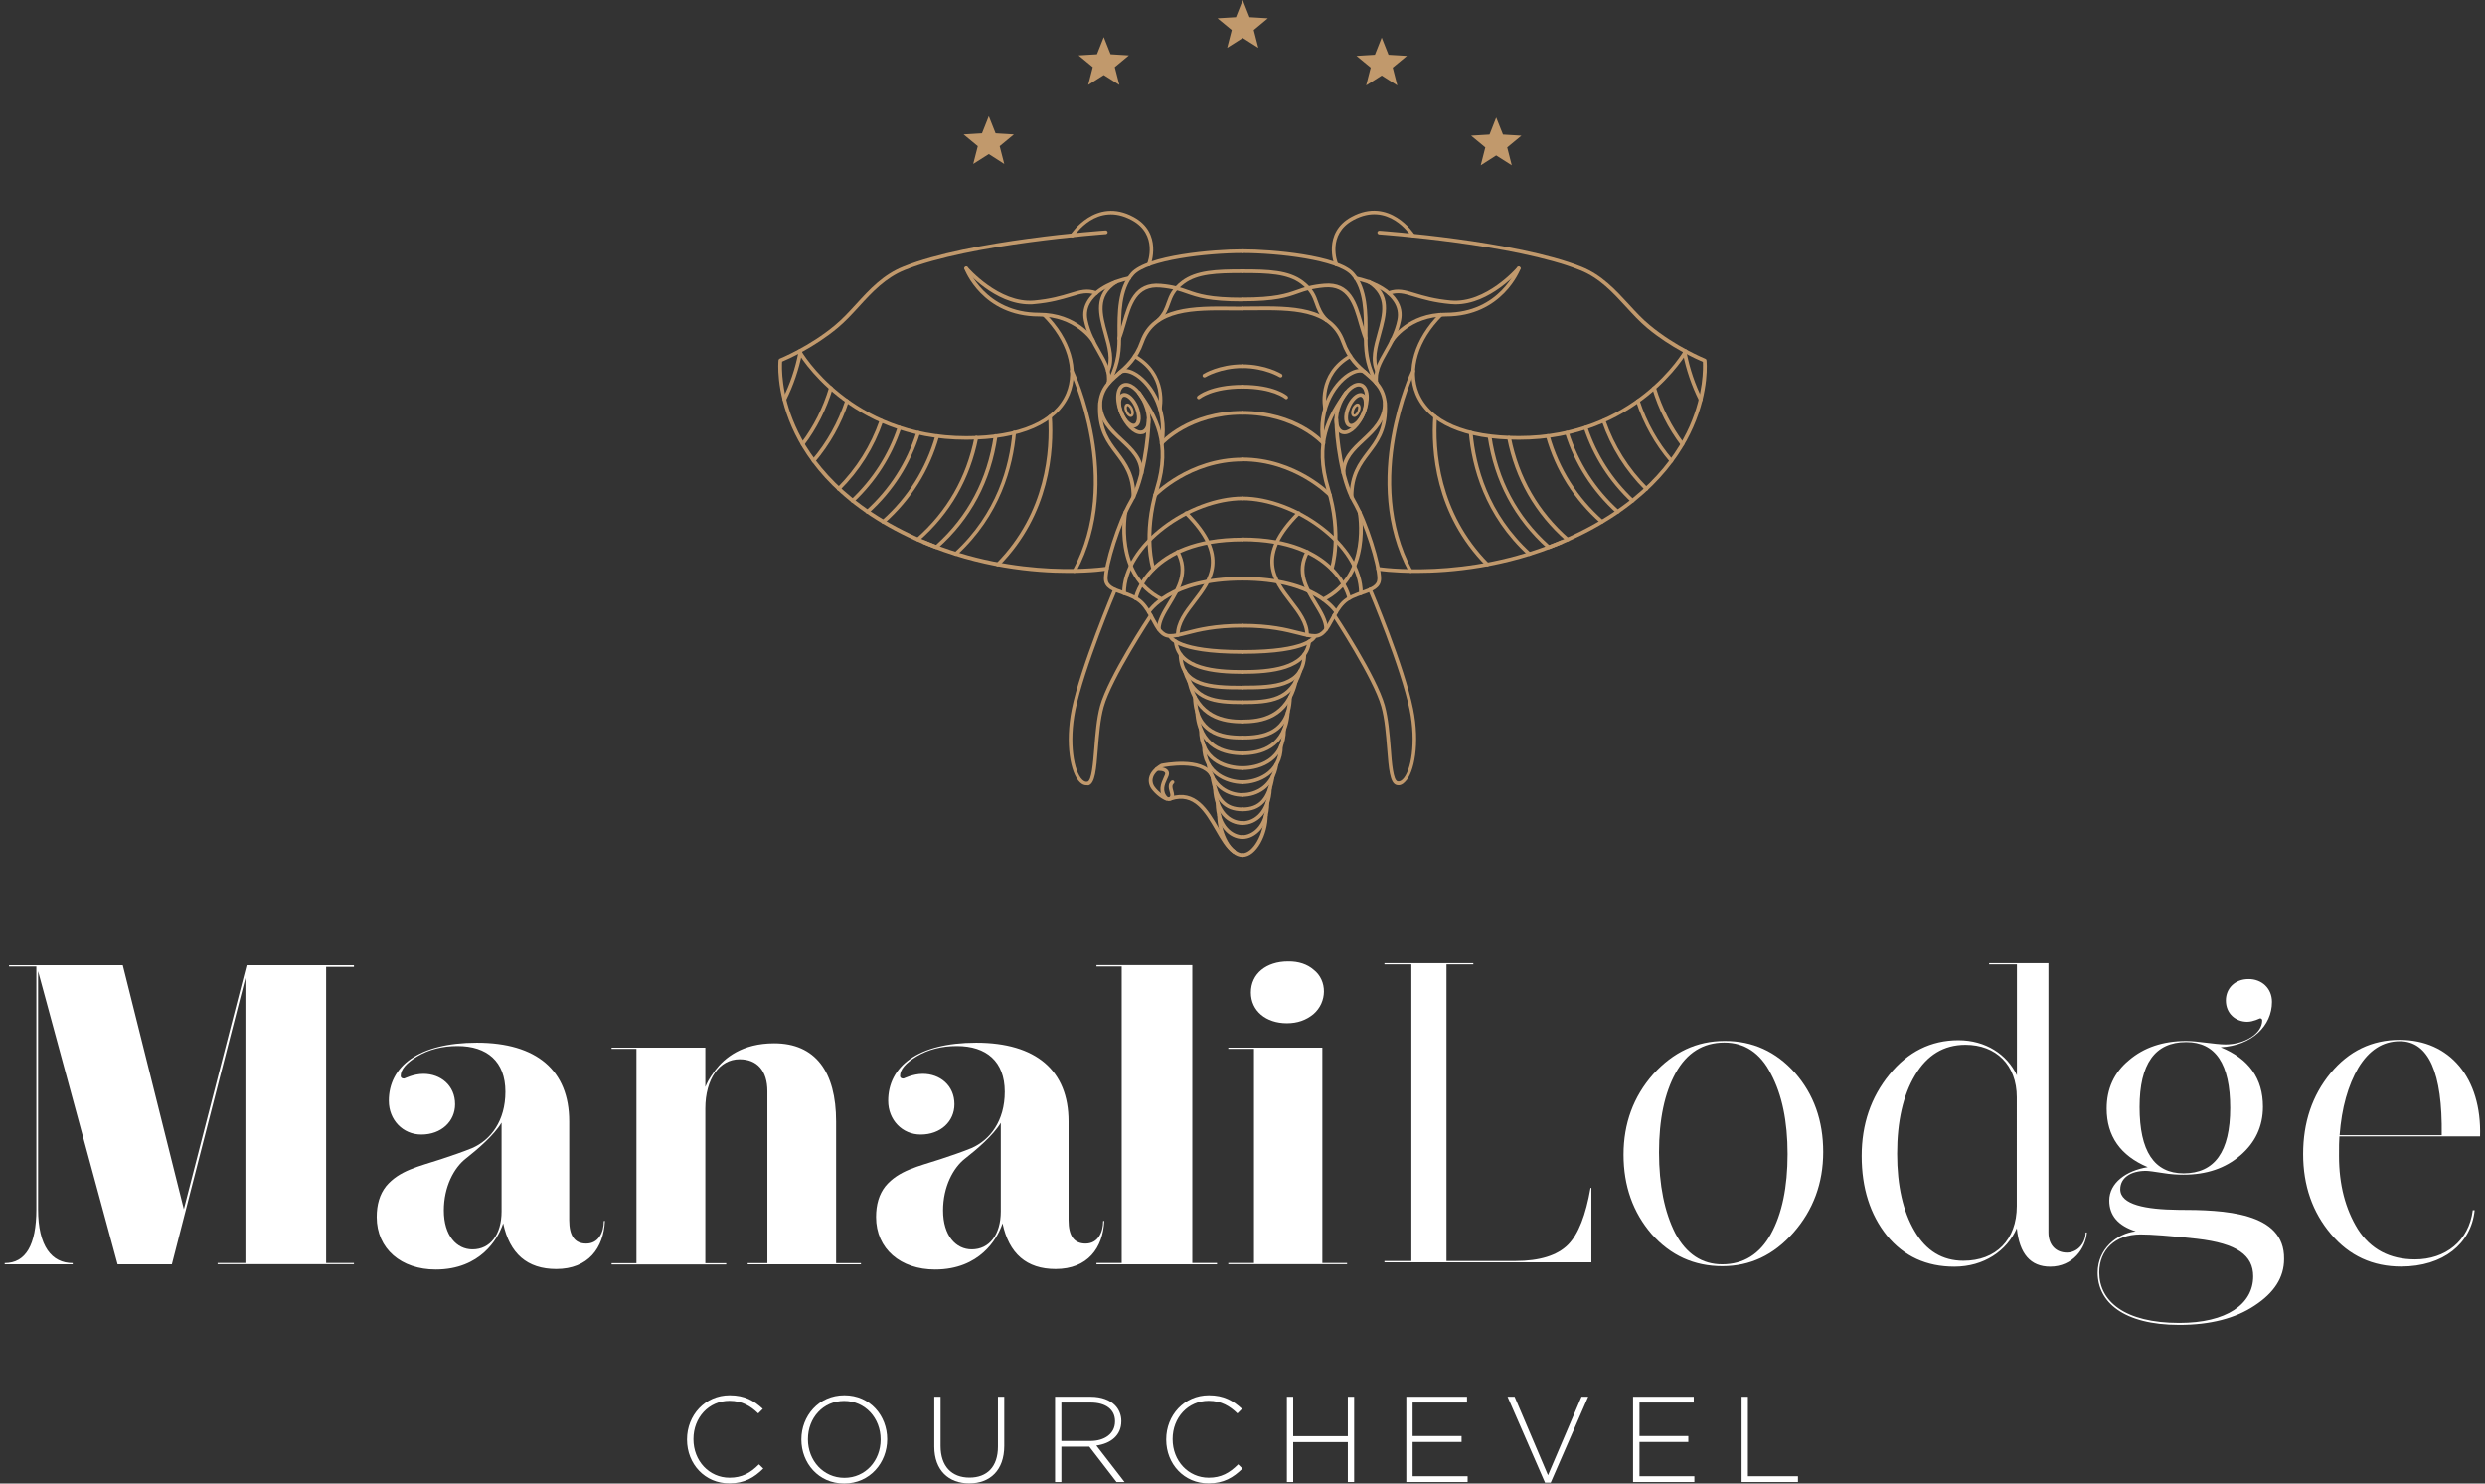 <?xml version="1.0" encoding="utf-8"?>
<!-- Generator: Adobe Illustrator 24.2.1, SVG Export Plug-In . SVG Version: 6.00 Build 0)  -->
<svg version="1.1" id="Calque_1" xmlns="http://www.w3.org/2000/svg" xmlns:xlink="http://www.w3.org/1999/xlink" x="0px" y="0px"
	 viewBox="0 0 201 120" style="enable-background:new 0 0 201 120;" xml:space="preserve">
<rect x="0" y="0" width="201" height="120" fill="#333333" stroke="none"/>
<style type="text/css">
	.st0{fill:#FFFFFF;}
	.st1{fill:#C1996C;}
</style>
<g>
	<g>
		<g>
			<path class="st0" d="M28.63,78.2h-2.25v23.96h2.25v0.1H17.6v-0.1h2.25V79.1l-5.95,23.17H9.51L3.08,78.55v19.26
				c0,3.01,1.11,4.36,2.8,4.36v0.1h-5.5v-0.1c1.69,0,2.56-1.45,2.56-4.36V78.17H0.73v-0.1h9.2l4.94,19.74l5.08-19.74h8.68V78.2z"/>
			<path class="st0" d="M40.56,90.82c-0.59,1-1.97,2.18-2.9,2.91c-0.93,0.73-1.76,2.25-1.76,4.18c0,2.04,1.04,3.15,2.32,3.15
				c1.42,0,2.35-1.18,2.35-3.08V90.82z M48.93,98.74c-0.1,2.21-1.35,3.91-3.94,3.91c-2.35,0-3.77-1.25-4.29-3.7l-0.1,0.28
				c-0.35,0.9-1.69,3.46-5.36,3.46c-2.77,0-4.77-1.66-4.77-4.25c0-1,0.24-1.83,0.76-2.49c1.07-1.28,2.63-1.59,4.43-2.18
				c0.93-0.31,1.76-0.59,2.52-0.9c1.52-0.66,2.7-2.21,2.7-4.56c0-2.46-1.49-3.7-3.87-3.7c-1.24,0-2.32,0.28-3.25,0.83
				c-0.9,0.55-1.35,1.07-1.35,1.59c0,0.14,0.1,0.21,0.28,0.21c0.03,0,0.76-0.38,1.56-0.38c1.38,0,2.56,0.93,2.56,2.46
				c0,1.38-1.11,2.45-2.73,2.45c-1.49,0-2.63-1.18-2.63-2.73c0-2.77,2.39-4.7,7.12-4.7c4.84,0,7.47,2.25,7.47,6.36v7.99
				c0,1.28,0.45,1.9,1.38,1.9c0.97,0,1.42-0.87,1.42-1.83H48.93z"/>
			<path class="st0" d="M57.05,84.74v3.18c0.14-0.31,0.21-0.55,0.8-1.35c0.76-1,2.18-2.18,4.77-2.18c3.32,0,5.01,2.28,5.01,6.33
				v11.45h2.01v0.1h-9.16v-0.1h1.59v-13.9c0-1.66-0.83-2.59-2.25-2.59c-1.62,0-2.77,1.59-2.77,3.98v12.52h1.69v0.1h-9.27v-0.1h2.01
				V84.84h-2.01v-0.1H57.05z"/>
			<path class="st0" d="M80.95,90.82c-0.59,1-1.97,2.18-2.91,2.91c-0.93,0.73-1.76,2.25-1.76,4.18c0,2.04,1.04,3.15,2.32,3.15
				c1.42,0,2.35-1.18,2.35-3.08V90.82z M89.32,98.74c-0.1,2.21-1.35,3.91-3.94,3.91c-2.35,0-3.77-1.25-4.29-3.7l-0.1,0.28
				c-0.35,0.9-1.69,3.46-5.36,3.46c-2.77,0-4.77-1.66-4.77-4.25c0-1,0.24-1.83,0.76-2.49c1.07-1.28,2.63-1.59,4.43-2.18
				c0.93-0.31,1.76-0.59,2.52-0.9c1.52-0.66,2.7-2.21,2.7-4.56c0-2.46-1.49-3.7-3.87-3.7c-1.24,0-2.32,0.28-3.25,0.83
				c-0.9,0.55-1.35,1.07-1.35,1.59c0,0.14,0.1,0.21,0.28,0.21c0.03,0,0.76-0.38,1.56-0.38c1.38,0,2.56,0.93,2.56,2.46
				c0,1.38-1.11,2.45-2.73,2.45c-1.49,0-2.63-1.18-2.63-2.73c0-2.77,2.39-4.7,7.12-4.7c4.84,0,7.47,2.25,7.47,6.36v7.99
				c0,1.28,0.45,1.9,1.38,1.9c0.97,0,1.42-0.87,1.42-1.83H89.32z"/>
			<polygon class="st0" points="96.44,102.16 98.44,102.16 98.44,102.27 88.69,102.27 88.69,102.16 90.73,102.16 90.73,78.17 
				88.69,78.17 88.69,78.06 96.44,78.06 			"/>
			<path class="st0" d="M106.26,78.44c1.11,0.86,1.11,2.63-0.03,3.6c-0.59,0.48-1.28,0.73-2.14,0.73c-1.69,0-2.91-1-2.91-2.49
				c0-1.52,1.24-2.52,3.01-2.52C105.05,77.75,105.74,77.99,106.26,78.44 M106.95,102.16h2.01v0.1h-9.61v-0.1h2.08V84.84h-2.08v-0.1
				h7.61V102.16z"/>
		</g>
		<g>
			<path class="st0" d="M119.18,78H117v24h5.57c1.97,0,3.39-0.45,4.25-1.31c0.86-0.86,1.45-2.42,1.83-4.6h0.07v6.02h-16.74V102h2.18
				V78h-2.18v-0.1h7.19V78z"/>
			<path class="st0" d="M135.54,86.78c-0.9,1.63-1.35,3.77-1.35,6.43c0,2.66,0.45,4.84,1.31,6.54c0.9,1.69,2.18,2.52,3.8,2.52
				c1.73,0,3.04-0.83,3.94-2.45c0.9-1.63,1.35-3.8,1.35-6.47c0-2.66-0.45-4.81-1.35-6.5c-0.86-1.69-2.14-2.52-3.77-2.52
				C137.75,84.33,136.44,85.16,135.54,86.78 M145.19,86.78c1.52,1.73,2.28,3.87,2.28,6.4c0,2.52-0.8,4.7-2.42,6.54
				c-1.59,1.8-3.49,2.7-5.74,2.7c-2.28,0-4.18-0.87-5.71-2.59c-1.52-1.76-2.28-3.91-2.28-6.43c0-2.52,0.8-4.7,2.39-6.5
				c1.63-1.8,3.53-2.7,5.78-2.7C141.76,84.19,143.66,85.06,145.19,86.78"/>
			<path class="st0" d="M163.13,88.76c0-2.63-1.69-4.25-4.15-4.25c-1.76,0-3.11,0.83-4.08,2.46c-0.97,1.62-1.45,3.73-1.45,6.36
				c0,2.59,0.48,4.67,1.42,6.26c0.93,1.59,2.25,2.39,3.94,2.39c2.63,0,4.32-1.69,4.32-4.43V88.76z M165.69,77.9v21.79
				c0,1.07,0.66,1.63,1.49,1.63c0.79,0,1.49-0.66,1.52-1.63h0.1c-0.1,1.28-1.14,2.77-2.97,2.77c-1.59,0-2.49-1.04-2.7-3.11
				c-0.8,1.83-2.66,3.11-5.05,3.11c-2.25,0-4.08-0.83-5.46-2.52c-1.35-1.69-2.04-3.84-2.04-6.43c0-2.59,0.76-4.77,2.25-6.6
				c1.49-1.83,3.35-2.77,5.57-2.77c2.21,0,3.94,1.14,4.74,2.84V78h-2.25v-0.1H165.69z"/>
			<path class="st0" d="M173.06,89.55c0,3.56,1.18,5.36,3.56,5.36c2.52,0,3.77-1.76,3.77-5.29c0-3.56-1.18-5.33-3.56-5.33
				C174.3,84.29,173.06,86.06,173.06,89.55 M169.8,102.93c0,2.32,2.04,4.08,6.47,4.08c3.84,0,5.98-1.52,5.98-3.77
				c0-1.69-1.28-2.66-4.56-3.04c-2.18-0.24-3.7-0.35-4.56-0.35C171.08,99.86,169.8,101.1,169.8,102.93 M183.77,81.04
				c0,1.94-1.63,3.53-4.15,3.67c2.28,0.93,3.42,2.52,3.42,4.81c0,1.59-0.62,2.9-1.83,3.94c-1.21,1.04-2.73,1.56-4.6,1.56
				c-0.48,0-1.04-0.03-1.69-0.14c-0.66-0.1-1.11-0.17-1.35-0.17c-1.21,0-2.07,0.55-2.07,1.49c0,1.25,2.07,1.63,4.67,1.66
				c3.7,0,8.64,0.17,8.58,3.98c0,1.49-0.8,2.73-2.39,3.77c-1.56,1.04-3.6,1.56-6.09,1.56c-4.53,0-6.6-1.87-6.6-4.22
				c0-1.94,1.56-3.18,3.08-3.35c-1.42-0.45-2.14-1.28-2.14-2.49c0-1.42,1.35-2.42,3.11-2.7c-2.21-0.93-3.32-2.52-3.32-4.74
				c0-1.59,0.59-2.91,1.8-3.91c1.21-1.04,2.77-1.56,4.63-1.56c0.93,0,2.35,0.28,3.18,0.28c1.52,0,2.97-0.86,2.97-1.94
				c0-0.1-0.07-0.17-0.17-0.17c-0.03,0-0.55,0.28-1.04,0.28c-0.93,0-1.73-0.66-1.73-1.73c0-0.97,0.73-1.73,1.83-1.73
				C182.94,79.18,183.77,79.94,183.77,81.04"/>
			<path class="st0" d="M197.5,91.83c0.07-5.08-1.07-7.61-3.39-7.61c-1.38,0-2.49,0.73-3.35,2.14c-0.83,1.42-1.35,3.22-1.52,5.46
				H197.5z M200.16,97.92c-0.28,2.66-2.52,4.53-5.95,4.53c-2.28,0-4.18-0.86-5.67-2.63c-1.49-1.76-2.25-3.91-2.25-6.47
				c0-2.56,0.73-4.74,2.21-6.54c1.49-1.8,3.35-2.7,5.6-2.7c4.05,0,6.64,3.08,6.5,7.81h-11.38c-0.03,0.35-0.03,0.86-0.03,1.59
				c0,2.32,0.52,4.29,1.52,5.91c1.04,1.63,2.59,2.45,4.63,2.45c2.46,0,4.36-1.49,4.67-3.98H200.16z"/>
		</g>
	</g>
	<g>
		<path class="st0" d="M55.57,116.45v-0.02c0-1.95,1.46-3.57,3.45-3.57c1.23,0,1.97,0.45,2.68,1.1l-0.37,0.37
			c-0.6-0.58-1.29-1.02-2.33-1.02c-1.66,0-2.91,1.35-2.91,3.09v0.02c0,1.75,1.27,3.11,2.92,3.11c1,0,1.68-0.38,2.38-1.08l0.35,0.34
			c-0.73,0.72-1.52,1.2-2.74,1.2C57.03,120,55.57,118.43,55.57,116.45"/>
		<path class="st0" d="M71.23,116.45v-0.02c0-1.71-1.24-3.11-2.95-3.11c-1.71,0-2.93,1.38-2.93,3.09v0.02
			c0,1.71,1.24,3.11,2.95,3.11C70,119.54,71.23,118.16,71.23,116.45 M64.82,116.45v-0.02c0-1.88,1.39-3.57,3.48-3.57
			c2.09,0,3.46,1.67,3.46,3.55v0.02c0,1.88-1.39,3.57-3.48,3.57C66.19,120,64.82,118.33,64.82,116.45"/>
		<path class="st0" d="M75.57,117.01v-4.03h0.51v3.98c0,1.63,0.88,2.56,2.34,2.56c1.4,0,2.3-0.85,2.3-2.51v-4.03h0.51v3.97
			c0,1.98-1.15,3.04-2.83,3.04C76.74,119.99,75.57,118.94,75.57,117.01"/>
		<path class="st0" d="M88.18,116.56c1.15,0,2.01-0.58,2.01-1.58v-0.02c0-0.93-0.73-1.51-1.98-1.51h-2.36v3.11H88.18z M85.34,112.98
			h2.9c0.85,0,1.53,0.27,1.94,0.68c0.33,0.33,0.52,0.79,0.52,1.28v0.02c0,1.15-0.86,1.81-2.02,1.97l2.28,2.95h-0.65l-2.2-2.86h-2.26
			v2.86h-0.51V112.98z"/>
		<path class="st0" d="M94.33,116.45v-0.02c0-1.95,1.46-3.57,3.45-3.57c1.23,0,1.97,0.45,2.68,1.1l-0.37,0.37
			c-0.6-0.58-1.29-1.02-2.33-1.02c-1.66,0-2.91,1.35-2.91,3.09v0.02c0,1.75,1.27,3.11,2.92,3.11c1,0,1.68-0.38,2.38-1.08l0.35,0.34
			c-0.73,0.72-1.52,1.2-2.74,1.2C95.79,120,94.33,118.43,94.33,116.45"/>
		<polygon class="st0" points="104.09,112.98 104.6,112.98 104.6,116.17 109.02,116.17 109.02,112.98 109.53,112.98 109.53,119.88 
			109.02,119.88 109.02,116.65 104.6,116.65 104.6,119.88 104.09,119.88 		"/>
		<polygon class="st0" points="113.75,112.98 118.66,112.98 118.66,113.45 114.26,113.45 114.26,116.16 118.22,116.16 
			118.22,116.64 114.26,116.64 114.26,119.41 118.71,119.41 118.71,119.88 113.75,119.88 		"/>
		<polygon class="st0" points="121.94,112.98 122.51,112.98 125.21,119.33 127.92,112.98 128.46,112.98 125.43,119.93 
			124.97,119.93 		"/>
		<polygon class="st0" points="132.09,112.98 137,112.98 137,113.45 132.61,113.45 132.61,116.16 136.56,116.16 136.56,116.64 
			132.61,116.64 132.61,119.41 137.05,119.41 137.05,119.88 132.09,119.88 		"/>
		<polygon class="st0" points="140.87,112.98 141.38,112.98 141.38,119.41 145.43,119.41 145.43,119.88 140.87,119.88 		"/>
	</g>
</g>
<g>
	<polygon class="st1" points="79.98,9.39 80.53,10.78 82.01,10.87 80.86,11.82 81.23,13.26 79.98,12.46 78.72,13.26 79.09,11.82 
		77.94,10.87 79.43,10.78 	"/>
	<polygon class="st1" points="89.28,3 89.83,4.39 91.31,4.48 90.17,5.43 90.54,6.87 89.28,6.07 88.02,6.87 88.39,5.43 87.24,4.48 
		88.73,4.39 	"/>
	<polygon class="st1" points="100.52,0 101.07,1.39 102.55,1.48 101.41,2.43 101.78,3.87 100.52,3.07 99.26,3.87 99.63,2.43 
		98.48,1.48 99.97,1.39 	"/>
	<polygon class="st1" points="111.76,3.04 112.31,4.43 113.8,4.52 112.65,5.47 113.02,6.91 111.76,6.11 110.5,6.91 110.87,5.47 
		109.72,4.52 111.21,4.43 	"/>
	<polygon class="st1" points="121.02,9.5 121.57,10.88 123.06,10.97 121.91,11.92 122.28,13.37 121.02,12.57 119.77,13.37 
		120.14,11.92 118.99,10.97 120.48,10.88 	"/>
	<path class="st1" d="M90.95,32.09c-0.03,0-0.05,0.01-0.08,0.01c-0.1,0.04-0.17,0.19-0.19,0.41c-0.02,0.26,0.05,0.57,0.17,0.87
		c0.27,0.64,0.7,0.98,0.92,0.89c0.1-0.04,0.17-0.19,0.19-0.41c0.02-0.26-0.05-0.57-0.17-0.87C91.56,32.43,91.18,32.09,90.95,32.09
		 M91.71,34.59c-0.39,0-0.85-0.45-1.12-1.09c-0.15-0.35-0.21-0.71-0.2-1.01c0.02-0.34,0.15-0.58,0.37-0.67
		c0.06-0.03,0.12-0.04,0.19-0.04c0.39,0,0.85,0.45,1.12,1.09c0.14,0.35,0.21,0.7,0.2,1.01c-0.02,0.34-0.15,0.57-0.37,0.66
		C91.84,34.58,91.77,34.59,91.71,34.59"/>
	<path class="st1" d="M91.19,32.84c-0.02,0.01-0.04,0.04-0.05,0.11c-0.01,0.08,0.02,0.19,0.06,0.29c0.08,0.19,0.2,0.29,0.26,0.29
		c0,0,0.01,0,0.01,0c0.01-0.01,0.03-0.04,0.04-0.11c0.01-0.08-0.02-0.19-0.06-0.29C91.37,32.95,91.25,32.84,91.19,32.84
		 M91.46,33.73c-0.16,0-0.34-0.17-0.44-0.42c-0.05-0.13-0.08-0.26-0.07-0.38c0.01-0.14,0.06-0.24,0.16-0.28
		c0.17-0.07,0.4,0.1,0.53,0.4c0.05,0.13,0.08,0.26,0.07,0.38c-0.01,0.14-0.06,0.24-0.16,0.28C91.52,33.73,91.49,33.73,91.46,33.73"
		/>
	<path class="st1" d="M91.1,31.26c-0.06,0-0.11,0.01-0.16,0.03c-0.39,0.16-0.52,1.05-0.08,2.1c0.35,0.82,0.94,1.44,1.39,1.44
		c0.06,0,0.11-0.01,0.16-0.03c0.39-0.16,0.52-1.05,0.08-2.1C92.15,31.88,91.55,31.26,91.1,31.26 M92.25,35.13
		c-0.58,0-1.27-0.67-1.67-1.63c-0.48-1.14-0.37-2.23,0.24-2.48c0.08-0.04,0.18-0.05,0.27-0.05c0.58,0,1.27,0.67,1.67,1.63
		c0.48,1.14,0.37,2.23-0.24,2.49C92.44,35.11,92.35,35.13,92.25,35.13"/>
	<path class="st1" d="M94.64,51.59c-0.76,0-1.13-0.69-1.52-1.43c-0.25-0.46-0.5-0.93-0.87-1.3c-0.39-0.39-0.95-0.59-1.49-0.78
		c-0.75-0.26-1.47-0.51-1.47-1.28c0-1.15,1.04-4.55,2.07-6.33c0.98-1.7,1.4-5.15,1.4-6.53c0-0.08,0.07-0.15,0.15-0.15
		c0.08,0,0.15,0.07,0.15,0.15c0,1.46-0.42,4.92-1.44,6.68c-1.01,1.75-2.03,5.07-2.03,6.18c0,0.53,0.48,0.73,1.27,1
		c0.54,0.19,1.16,0.41,1.6,0.85c0.4,0.4,0.68,0.91,0.92,1.37c0.37,0.68,0.68,1.27,1.26,1.27c0.37,0,0.79-0.11,1.31-0.24
		c0.97-0.25,2.3-0.59,4.55-0.59c0.08,0,0.15,0.07,0.15,0.15c0,0.08-0.07,0.15-0.15,0.15c-2.21,0-3.52,0.33-4.48,0.58
		C95.48,51.48,95.05,51.59,94.64,51.59"/>
	<path class="st1" d="M92.92,49.65c-0.03,0-0.05-0.01-0.08-0.02c-0.07-0.04-0.09-0.13-0.05-0.2c0.07-0.11,1.7-2.77,7.71-2.77
		c0.08,0,0.15,0.07,0.15,0.15c0,0.08-0.07,0.15-0.15,0.15c-5.82,0-7.44,2.6-7.46,2.62C93.02,49.62,92.97,49.65,92.92,49.65"/>
	<path class="st1" d="M91.86,48.54c-0.01,0-0.02,0-0.03,0c-0.08-0.02-0.13-0.09-0.12-0.17c0.01-0.05,1-4.88,8.79-4.88
		c0.08,0,0.15,0.07,0.15,0.15c0,0.08-0.07,0.15-0.15,0.15c-7.52,0-8.48,4.6-8.49,4.64C92,48.49,91.93,48.54,91.86,48.54"/>
	<path class="st1" d="M93.28,46.16c-0.06,0-0.12-0.04-0.14-0.1c-0.04-0.11-0.87-2.75,0.3-6.58c1.11-3.62-0.05-5.67-1.44-7.63
		c-0.05-0.07-0.03-0.16,0.04-0.21c0.07-0.05,0.16-0.03,0.21,0.04c1.38,1.94,2.62,4.14,1.48,7.89c-1.14,3.74-0.31,6.37-0.3,6.4
		c0.02,0.08-0.02,0.16-0.1,0.19C93.31,46.15,93.29,46.16,93.28,46.16"/>
	<path class="st1" d="M100.5,52.88c-5.52,0-5.97-1.26-6.01-1.41c-0.02-0.08,0.03-0.16,0.11-0.18c0.08-0.02,0.16,0.03,0.18,0.11
		c0.01,0.03,0.49,1.18,5.72,1.18c0.08,0,0.15,0.07,0.15,0.15C100.65,52.81,100.58,52.88,100.5,52.88"/>
	<path class="st1" d="M100.5,54.5c-2.27,0-5.31-0.27-5.55-2.6c-0.01-0.08,0.05-0.15,0.13-0.16c0.08-0.01,0.15,0.05,0.16,0.13
		c0.21,2.09,3.1,2.33,5.25,2.33c0.08,0,0.15,0.07,0.15,0.15C100.65,54.43,100.58,54.5,100.5,54.5"/>
	<path class="st1" d="M100.5,55.76c-2.27,0-5.09,0-5.16-2.81c0-0.08,0.06-0.15,0.15-0.15c0.07,0,0.15,0.06,0.15,0.15
		c0.05,2.33,2.14,2.52,4.86,2.52c0.08,0,0.15,0.07,0.15,0.15C100.65,55.69,100.58,55.76,100.5,55.76"/>
	<path class="st1" d="M100.5,56.95c-2.26,0-4.05-0.19-4.81-2.63c-0.03-0.08,0.02-0.16,0.1-0.19c0.08-0.02,0.16,0.02,0.19,0.1
		c0.69,2.25,2.31,2.42,4.52,2.42c0.08,0,0.15,0.07,0.15,0.15C100.65,56.88,100.58,56.95,100.5,56.95"/>
	<path class="st1" d="M100.5,58.51c-1.58,0-3.75-0.35-4.46-3.36c-0.02-0.08,0.03-0.16,0.11-0.18c0.08-0.02,0.16,0.03,0.18,0.11
		c0.66,2.81,2.7,3.14,4.17,3.14c0.08,0,0.15,0.07,0.15,0.15C100.65,58.44,100.58,58.51,100.5,58.51"/>
	<path class="st1" d="M100.5,59.81c-1.07,0-3.91,0-4-3.41c0-0.08,0.06-0.15,0.14-0.15c0.08,0,0.15,0.06,0.16,0.14
		c0.07,2.77,2.01,3.12,3.7,3.12c0.08,0,0.15,0.07,0.15,0.15C100.65,59.75,100.58,59.81,100.5,59.81"/>
	<path class="st1" d="M100.5,61.09c-1.35,0-3.63-0.45-3.82-3.5c-0.01-0.08,0.06-0.15,0.14-0.16c0.08,0,0.15,0.06,0.16,0.14
		c0.17,2.66,2.01,3.22,3.52,3.22c0.08,0,0.15,0.07,0.15,0.15C100.65,61.02,100.58,61.09,100.5,61.09"/>
	<path class="st1" d="M100.5,62.28c-1.62,0-3.51-0.85-3.51-3.25c0-0.08,0.07-0.15,0.15-0.15s0.15,0.07,0.15,0.15
		c0,2.81,2.67,2.95,3.21,2.95c0.08,0,0.15,0.07,0.15,0.15C100.65,62.21,100.58,62.28,100.5,62.28"/>
	<path class="st1" d="M100.5,63.42c-1.31,0-3.26-0.82-3.26-3.07c0-0.08,0.07-0.15,0.15-0.15c0.08,0,0.15,0.07,0.15,0.15
		c0,2.19,1.94,2.77,2.96,2.77c0.08,0,0.15,0.07,0.15,0.15C100.65,63.36,100.58,63.42,100.5,63.42"/>
	<path class="st1" d="M90.92,48.13c-0.08,0-0.15-0.07-0.15-0.15c0-4.02,5.48-7.81,9.73-7.81c0.08,0,0.15,0.07,0.15,0.15
		c0,0.08-0.07,0.15-0.15,0.15c-4.12,0-9.43,3.64-9.43,7.51C91.07,48.07,91,48.13,90.92,48.13"/>
	<path class="st1" d="M93.73,51.04c-0.08,0-0.15-0.07-0.15-0.15c0-0.7,0.42-1.4,0.87-2.14c0.75-1.23,1.52-2.5,0.67-4.04
		c-0.04-0.07-0.01-0.16,0.06-0.2c0.07-0.04,0.16-0.01,0.2,0.06c0.93,1.69,0.08,3.1-0.67,4.34c-0.43,0.7-0.83,1.37-0.83,1.98
		C93.88,50.97,93.81,51.04,93.73,51.04"/>
	<path class="st1" d="M93.43,40.19c-0.04,0-0.08-0.01-0.1-0.04c-0.06-0.06-0.06-0.15-0.01-0.21c0.03-0.03,2.85-2.92,7.18-2.92
		c0.08,0,0.15,0.07,0.15,0.15c0,0.08-0.07,0.15-0.15,0.15c-4.21,0-6.94,2.8-6.97,2.83C93.51,40.18,93.46,40.19,93.43,40.19"/>
	<path class="st1" d="M91.68,40.35c-0.08,0-0.15-0.07-0.15-0.15c0-1.74-0.65-2.59-1.33-3.49c-0.68-0.9-1.39-1.83-1.39-3.67
		c0-1.57,0.75-2.22,1.55-2.92c0.66-0.57,1.4-1.22,1.86-2.51c1.01-2.87,4.41-2.84,7.41-2.81c0.3,0,0.59,0.01,0.88,0.01
		c0.08,0,0.15,0.07,0.15,0.15c0,0.08-0.07,0.15-0.15,0.15c-0.29,0-0.59,0-0.88,0c-3.04-0.03-6.18-0.05-7.12,2.61
		c-0.48,1.36-1.26,2.04-1.95,2.64c-0.81,0.7-1.44,1.26-1.44,2.69c0,1.74,0.64,2.59,1.33,3.49c0.68,0.9,1.39,1.83,1.39,3.67
		C91.83,40.28,91.76,40.35,91.68,40.35"/>
	<path class="st1" d="M92.33,38.42c-0.08,0-0.15-0.07-0.15-0.15c0-1.12-0.76-1.82-1.56-2.57c-0.88-0.82-1.79-1.67-1.79-3.12
		c0-0.08,0.07-0.15,0.15-0.15c0.08,0,0.15,0.07,0.15,0.15c0,1.32,0.86,2.13,1.7,2.91c0.81,0.76,1.66,1.54,1.66,2.79
		C92.48,38.35,92.42,38.42,92.33,38.42"/>
	<path class="st1" d="M87.88,63.52c-0.15,0-0.34-0.05-0.53-0.24c-0.76-0.73-1.21-3.13-0.66-5.9c0.69-3.43,3.33-9.66,3.35-9.72
		c0.03-0.08,0.12-0.11,0.2-0.08c0.08,0.03,0.11,0.12,0.08,0.2c-0.03,0.06-2.65,6.27-3.34,9.67c-0.53,2.64-0.12,4.97,0.57,5.63
		c0.14,0.13,0.27,0.18,0.41,0.15c0.34-0.09,0.45-1.47,0.55-2.69c0.09-1.14,0.19-2.43,0.47-3.45c0.65-2.34,3.83-7.17,3.97-7.37
		c0.05-0.07,0.14-0.09,0.21-0.04c0.07,0.05,0.09,0.14,0.04,0.21c-0.03,0.05-3.29,4.99-3.93,7.29c-0.28,1-0.38,2.27-0.47,3.4
		c-0.13,1.63-0.22,2.81-0.77,2.95C87.99,63.51,87.94,63.52,87.88,63.52"/>
	<path class="st1" d="M100.5,64.45c-1.15,0-2.6-0.68-2.9-2.61c-0.01-0.08,0.04-0.16,0.12-0.17c0.08-0.01,0.16,0.04,0.17,0.13
		c0.27,1.74,1.57,2.36,2.61,2.36c0.08,0,0.15,0.07,0.15,0.15C100.65,64.38,100.58,64.45,100.5,64.45"/>
	<path class="st1" d="M100.5,65.62c-1.48,0-2.28-0.86-2.59-2.79c-0.01-0.08,0.04-0.16,0.12-0.17c0.08-0.01,0.16,0.04,0.17,0.12
		c0.29,1.81,0.96,2.54,2.3,2.54c0.08,0,0.15,0.07,0.15,0.15C100.65,65.56,100.58,65.62,100.5,65.62"/>
	<path class="st1" d="M93.96,36.01c-0.03,0-0.07-0.01-0.1-0.04c-0.06-0.05-0.07-0.15-0.01-0.21c0.09-0.1,2.26-2.52,6.65-2.52
		c0.08,0,0.15,0.07,0.15,0.15c0,0.08-0.07,0.15-0.15,0.15c-4.24,0-6.4,2.39-6.43,2.42C94.05,35.99,94.01,36.01,93.96,36.01"/>
	<path class="st1" d="M93.96,48.62c-0.02,0-0.04,0-0.07-0.02c-3.99-2.01-3.01-7.16-3-7.21c0.02-0.08,0.09-0.13,0.17-0.12
		c0.08,0.02,0.13,0.09,0.12,0.17c-0.01,0.05-0.94,4.98,2.84,6.89c0.07,0.04,0.1,0.13,0.07,0.2C94.07,48.59,94.02,48.62,93.96,48.62"
		/>
	<path class="st1" d="M93.7,26.05c-0.04,0-0.08-0.01-0.11-0.04c-0.06-0.06-0.06-0.15,0-0.21c0.48-0.47,0.62-0.89,0.78-1.34
		c0.2-0.55,0.4-1.12,1.24-1.75c1.15-0.85,2.74-0.92,4.88-0.92c0.08,0,0.15,0.07,0.15,0.15c0,0.08-0.07,0.15-0.15,0.15
		c-2.08,0-3.63,0.06-4.7,0.86c-0.77,0.57-0.95,1.08-1.14,1.61c-0.16,0.45-0.33,0.92-0.85,1.45C93.78,26.03,93.74,26.05,93.7,26.05"
		/>
	<path class="st1" d="M89.66,31.15c-0.02,0-0.05,0-0.07-0.02c-0.07-0.04-0.1-0.13-0.06-0.2c0.63-1.22,0.86-2.15,0.86-3.56
		c0-0.13,0-0.27,0-0.41c-0.01-1.55-0.03-3.66,1.11-4.92c1.29-1.41,6.62-1.87,9-1.87c0.08,0,0.15,0.07,0.15,0.15
		c0,0.08-0.07,0.15-0.15,0.15c-2.89,0-7.68,0.56-8.78,1.77c-1.06,1.17-1.05,3.22-1.04,4.71c0,0.14,0,0.28,0,0.42
		c0,1.46-0.23,2.43-0.89,3.7C89.76,31.12,89.71,31.15,89.66,31.15"/>
	<path class="st1" d="M93.96,36.01c-0.01,0-0.02,0-0.02,0c-0.08-0.01-0.14-0.09-0.12-0.17c0.48-2.94-1.08-4.94-2.18-5.51
		c-0.43-0.22-0.8-0.25-0.99-0.06c-0.06,0.06-0.15,0.06-0.21,0c-0.06-0.06-0.06-0.15,0-0.21c0.29-0.29,0.78-0.29,1.34,0.01
		c1.17,0.61,2.85,2.73,2.34,5.83C94.1,35.96,94.04,36.01,93.96,36.01"/>
	<path class="st1" d="M93.81,33.19c-0.01,0-0.02,0-0.03-0.01c-0.08-0.02-0.13-0.1-0.11-0.18c0.02-0.11,0.57-2.62-1.96-4.06
		c-0.07-0.04-0.1-0.13-0.06-0.2c0.04-0.07,0.13-0.1,0.2-0.05c2.73,1.55,2.11,4.36,2.11,4.39C93.94,33.15,93.88,33.19,93.81,33.19"/>
	<path class="st1" d="M95.27,51.51c-0.08,0-0.15-0.07-0.15-0.15c0-1.04,0.66-1.9,1.36-2.81c1.35-1.75,2.74-3.56-0.64-6.93
		c-0.06-0.06-0.06-0.15,0-0.21c0.06-0.06,0.15-0.06,0.21,0c3.56,3.56,2.02,5.56,0.66,7.33c-0.67,0.87-1.3,1.69-1.3,2.63
		C95.42,51.45,95.36,51.51,95.27,51.51"/>
	<path class="st1" d="M96.96,32.29c-0.04,0-0.08-0.02-0.11-0.05c-0.05-0.06-0.05-0.16,0.02-0.21c0.04-0.04,1.06-0.9,3.63-0.9
		c0.08,0,0.15,0.07,0.15,0.15c0,0.08-0.07,0.15-0.15,0.15c-2.46,0-3.43,0.82-3.44,0.82C97.03,32.27,97,32.29,96.96,32.29"/>
	<path class="st1" d="M97.42,30.53c-0.05,0-0.1-0.02-0.13-0.07c-0.04-0.07-0.02-0.16,0.05-0.21c0.05-0.03,1.28-0.78,3.16-0.78
		c0.08,0,0.15,0.07,0.15,0.15c0,0.08-0.07,0.15-0.15,0.15c-1.78,0-2.99,0.73-3,0.74C97.48,30.52,97.45,30.53,97.42,30.53"/>
	<path class="st1" d="M88.41,27.7c-0.05,0-0.1-0.03-0.13-0.07c-0.01-0.02-1.32-2.03-4.24-2.03c-4.59,0-6.02-3.8-6.03-3.84
		c-0.03-0.08,0.01-0.16,0.09-0.19c0.08-0.03,0.16,0.01,0.19,0.09c0.01,0.04,1.38,3.64,5.75,3.64c3.09,0,4.44,2.08,4.49,2.17
		c0.04,0.07,0.02,0.16-0.05,0.21C88.47,27.7,88.44,27.7,88.41,27.7"/>
	<path class="st1" d="M89.66,31.15c-0.01,0-0.02,0-0.03,0c-0.08-0.01-0.14-0.09-0.12-0.17c0.15-0.89-0.27-1.63-0.76-2.49
		c-0.41-0.71-0.86-1.52-1.08-2.56c-0.13-0.61-0.01-1.18,0.33-1.7c0.68-1.03,2.15-1.64,3.29-1.87c0.08-0.01,0.16,0.04,0.18,0.12
		c0.02,0.08-0.04,0.16-0.12,0.17c-1.09,0.22-2.47,0.79-3.1,1.74c-0.3,0.45-0.4,0.95-0.29,1.48c0.2,0.99,0.65,1.78,1.04,2.47
		c0.52,0.91,0.96,1.69,0.8,2.68C89.79,31.09,89.73,31.15,89.66,31.15"/>
	<path class="st1" d="M89.61,30.15c-0.02,0-0.04-0.01-0.06-0.01c-0.08-0.04-0.11-0.12-0.07-0.2c0.39-0.83,0.11-1.83-0.19-2.9
		c-0.44-1.58-0.9-3.22,0.9-4.36c0.07-0.04,0.16-0.02,0.2,0.05c0.04,0.07,0.02,0.16-0.05,0.21c-1.61,1.02-1.2,2.48-0.77,4.03
		c0.3,1.07,0.61,2.17,0.17,3.1C89.72,30.12,89.67,30.15,89.61,30.15"/>
	<path class="st1" d="M90.53,27.52c-0.02,0-0.04,0-0.06-0.01c-0.08-0.03-0.11-0.12-0.08-0.19c0.15-0.37,0.27-0.78,0.39-1.21
		c0.45-1.57,0.96-3.34,3.11-3.15c1.04,0.09,1.6,0.29,2.19,0.5c0.87,0.31,1.77,0.62,4.41,0.62c0.08,0,0.15,0.07,0.15,0.15
		c0,0.08-0.07,0.15-0.15,0.15c-2.7,0-3.62-0.33-4.52-0.64c-0.57-0.2-1.11-0.39-2.12-0.48c-1.9-0.17-2.35,1.41-2.79,2.94
		c-0.13,0.44-0.25,0.86-0.4,1.24C90.65,27.48,90.59,27.52,90.53,27.52"/>
	<path class="st1" d="M92.92,21.53c-0.02,0-0.04,0-0.05-0.01c-0.08-0.03-0.11-0.12-0.08-0.19c0.04-0.1,0.9-2.36-1.24-3.52
		c-2.83-1.54-4.62,1.2-4.69,1.32c-0.04,0.07-0.14,0.09-0.21,0.05c-0.07-0.04-0.09-0.14-0.05-0.21c0.02-0.03,2.01-3.09,5.09-1.42
		c2.38,1.29,1.38,3.87,1.38,3.9C93.03,21.49,92.98,21.53,92.92,21.53"/>
	<path class="st1" d="M86.44,46.34c-2.81,0-7.2-0.4-11.79-2.35c-6.56-2.79-9.39-6.67-10.6-9.44c-1.32-3.01-1.09-5.32-1.08-5.42
		c0.01-0.05,0.04-0.1,0.09-0.12c0.02-0.01,2.43-0.98,4.51-2.73c0.6-0.5,1.13-1.08,1.69-1.69c1.07-1.17,2.18-2.38,3.82-3.03
		c5.32-2.14,16.24-2.92,16.35-2.92c0.08-0.01,0.15,0.06,0.16,0.14c0.01,0.08-0.06,0.15-0.14,0.16c-0.11,0.01-10.98,0.78-16.26,2.9
		c-1.57,0.63-2.66,1.81-3.71,2.96c-0.54,0.59-1.1,1.2-1.71,1.71c-1.9,1.59-4.05,2.55-4.51,2.74c-0.03,0.45-0.09,2.58,1.07,5.19
		c1.19,2.71,3.98,6.52,10.44,9.26c7.62,3.24,14.67,2.15,14.74,2.14c0.08-0.01,0.16,0.04,0.17,0.12c0.01,0.08-0.04,0.16-0.12,0.17
		C89.53,46.16,88.35,46.34,86.44,46.34"/>
	<path class="st1" d="M78.15,35.57c-9.56,0-13.59-7.01-13.62-7.08c-0.04-0.07-0.02-0.16,0.06-0.2c0.07-0.04,0.16-0.01,0.2,0.06
		c0.04,0.07,3.98,6.93,13.37,6.93c4.28,0,7.16-1.24,8.09-3.48c0.78-1.89,0.06-4.27-1.89-6.22c-0.06-0.06-0.06-0.15,0-0.21
		c0.06-0.06,0.15-0.06,0.21,0c2.03,2.03,2.78,4.54,1.95,6.54C85.53,34.27,82.57,35.57,78.15,35.57"/>
	<path class="st1" d="M83.28,24.62c-2.82,0-5.14-2.7-5.24-2.82c-0.05-0.06-0.05-0.16,0.02-0.21c0.06-0.05,0.16-0.05,0.21,0.02
		c0.02,0.03,2.54,2.94,5.37,2.7c1.33-0.12,2.2-0.38,2.89-0.59c0.82-0.25,1.41-0.43,2.18-0.15c0.08,0.03,0.12,0.11,0.09,0.19
		c-0.03,0.08-0.11,0.12-0.19,0.09c-0.68-0.25-1.18-0.1-2,0.15c-0.71,0.21-1.59,0.48-2.95,0.6C83.53,24.62,83.41,24.62,83.28,24.62"
		/>
	<path class="st1" d="M100.5,66.73c-1.12,0-2.29-0.92-2.38-2.98c0-0.08,0.06-0.15,0.14-0.16c0.08-0.01,0.15,0.06,0.16,0.14
		c0.08,1.86,1.11,2.69,2.08,2.69c0.08,0,0.15,0.07,0.15,0.15C100.65,66.66,100.58,66.73,100.5,66.73"/>
	<path class="st1" d="M100.5,67.86c-1.04,0-2.16-1.01-2.16-2.89c0-0.08,0.07-0.15,0.15-0.15c0.08,0,0.15,0.07,0.15,0.15
		c0,1.89,1.14,2.59,1.86,2.59c0.08,0,0.15,0.07,0.15,0.15C100.65,67.79,100.58,67.86,100.5,67.86"/>
	<path class="st1" d="M100.5,69.32c-1.13,0-2.04-1.84-2.04-3.36c0-0.08,0.07-0.15,0.15-0.15c0.08,0,0.15,0.07,0.15,0.15
		c0,1.49,0.89,3.06,1.74,3.06c0.08,0,0.15,0.07,0.15,0.15C100.65,69.26,100.58,69.32,100.5,69.32"/>
	<path class="st1" d="M94.55,64.8c-0.02,0-0.05,0-0.08-0.01c-0.41-0.05-1.02-0.55-1.32-0.96c-0.2-0.28-0.27-0.6-0.21-0.91
		c0.09-0.42,0.4-0.79,0.94-1.12c0.01-0.01,0.03-0.01,0.05-0.02c0.14-0.03,3.33-0.67,4.19,0.83c0.04,0.07,0.02,0.16-0.05,0.2
		c-0.07,0.04-0.16,0.02-0.2-0.05c-0.72-1.26-3.56-0.75-3.85-0.69c-0.45,0.27-0.72,0.59-0.78,0.91c-0.06,0.29,0.05,0.53,0.16,0.67
		c0.28,0.39,0.83,0.8,1.11,0.84c0.04,0.01,0.07,0,0.09-0.01c0.1-0.08,0.08-0.19,0.01-0.44c-0.07-0.26-0.17-0.61,0.13-0.88
		c0.06-0.05,0.15-0.05,0.21,0.01c0.06,0.06,0.05,0.16-0.01,0.21c-0.15,0.14-0.12,0.31-0.04,0.58c0.07,0.24,0.15,0.55-0.11,0.76
		C94.72,64.77,94.64,64.8,94.55,64.8"/>
	<path class="st1" d="M94.34,64.75c-0.04,0-0.08-0.02-0.11-0.05c-0.63-0.65-0.3-1.36-0.11-1.79c0.06-0.13,0.14-0.3,0.13-0.36
		c-0.04-0.22-0.53-0.21-0.66-0.2c-0.08,0.01-0.15-0.05-0.16-0.13c-0.01-0.08,0.05-0.15,0.13-0.16c0.33-0.04,0.91,0.01,0.99,0.44
		c0.03,0.15-0.05,0.32-0.15,0.53c-0.19,0.42-0.44,0.95,0.05,1.46c0.06,0.06,0.06,0.15,0,0.21C94.41,64.74,94.37,64.75,94.34,64.75"
		/>
	<path class="st1" d="M99.8,69.04c-0.03,0-0.06-0.01-0.08-0.03c-0.53-0.36-0.95-1.08-1.39-1.85c-0.86-1.48-1.75-3.01-3.58-2.42
		c-0.08,0.03-0.16-0.02-0.19-0.1c-0.02-0.08,0.02-0.16,0.1-0.19c2.06-0.66,3.06,1.05,3.93,2.55c0.43,0.74,0.83,1.43,1.31,1.76
		c0.07,0.05,0.09,0.14,0.04,0.21C99.89,69.02,99.85,69.04,99.8,69.04"/>
	<path class="st1" d="M63.45,32.47c-0.02,0-0.04,0-0.07-0.02c-0.07-0.04-0.1-0.13-0.07-0.2c0.58-1.16,1.01-2.42,1.27-3.75
		c0.02-0.08,0.09-0.13,0.18-0.12c0.08,0.02,0.13,0.09,0.12,0.17c-0.27,1.35-0.71,2.63-1.3,3.82C63.55,32.44,63.5,32.47,63.45,32.47"
		/>
	<path class="st1" d="M64.92,36.07c-0.03,0-0.06-0.01-0.09-0.03c-0.06-0.05-0.08-0.14-0.03-0.21c1.01-1.33,1.77-2.84,2.26-4.48
		c0.02-0.08,0.11-0.12,0.19-0.1c0.08,0.02,0.12,0.11,0.1,0.19c-0.51,1.67-1.28,3.21-2.31,4.57C65,36.05,64.96,36.07,64.92,36.07"/>
	<path class="st1" d="M65.81,37.42c-0.03,0-0.07-0.01-0.1-0.03c-0.06-0.05-0.07-0.15-0.02-0.21c1.19-1.4,2.09-3.01,2.68-4.78
		c0.03-0.08,0.11-0.12,0.19-0.1c0.08,0.03,0.12,0.11,0.09,0.19c-0.59,1.81-1.52,3.45-2.73,4.88C65.89,37.41,65.85,37.42,65.81,37.42
		"/>
	<path class="st1" d="M67.83,39.69c-0.04,0-0.08-0.01-0.1-0.04c-0.06-0.06-0.06-0.15,0-0.21c1.55-1.55,2.7-3.38,3.42-5.45
		c0.03-0.08,0.11-0.12,0.19-0.09c0.08,0.03,0.12,0.11,0.09,0.19c-0.73,2.11-1.91,3.99-3.49,5.56
		C67.91,39.67,67.87,39.69,67.83,39.69"/>
	<path class="st1" d="M68.96,40.66c-0.04,0-0.08-0.02-0.11-0.05c-0.06-0.06-0.05-0.15,0.01-0.21c1.73-1.64,3-3.61,3.75-5.86
		c0.03-0.08,0.11-0.12,0.19-0.09c0.08,0.03,0.12,0.11,0.09,0.19c-0.77,2.3-2.06,4.31-3.83,5.98C69.03,40.65,69,40.66,68.96,40.66"/>
	<path class="st1" d="M70.16,41.55c-0.04,0-0.08-0.02-0.11-0.05C70,41.44,70,41.35,70.06,41.29c1.92-1.74,3.28-3.87,4.06-6.33
		c0.03-0.08,0.11-0.12,0.19-0.1c0.08,0.03,0.12,0.11,0.1,0.19c-0.79,2.51-2.18,4.69-4.14,6.46C70.23,41.54,70.2,41.55,70.16,41.55"
		/>
	<path class="st1" d="M71.44,42.36c-0.04,0-0.08-0.02-0.11-0.05c-0.05-0.06-0.05-0.16,0.01-0.21c2.1-1.86,3.55-4.18,4.32-6.87
		c0.02-0.08,0.11-0.13,0.19-0.1c0.08,0.02,0.12,0.11,0.1,0.19c-0.78,2.75-2.27,5.11-4.41,7.01C71.51,42.35,71.48,42.36,71.44,42.36"
		/>
	<path class="st1" d="M74.23,43.79c-0.04,0-0.08-0.02-0.11-0.05c-0.05-0.06-0.05-0.16,0.02-0.21c2.46-2.16,4.03-4.9,4.68-8.16
		c0.02-0.08,0.09-0.13,0.18-0.12c0.08,0.02,0.13,0.09,0.12,0.17c-0.66,3.32-2.27,6.12-4.78,8.32C74.3,43.78,74.26,43.79,74.23,43.79
		"/>
	<path class="st1" d="M75.73,44.41c-0.02,0-0.03,0-0.05-0.01c-0.4-0.15-0.72-0.28-1.02-0.41c-0.08-0.03-0.11-0.12-0.08-0.2
		c0.03-0.08,0.12-0.11,0.2-0.08c0.28,0.12,0.57,0.24,0.93,0.37c2.58-2.32,4.15-5.29,4.67-8.83c0.01-0.08,0.09-0.14,0.17-0.13
		c0.08,0.01,0.14,0.09,0.13,0.17c-0.53,3.64-2.16,6.7-4.84,9.07C75.8,44.4,75.76,44.41,75.73,44.41"/>
	<path class="st1" d="M77.3,44.96c-0.04,0-0.08-0.02-0.11-0.05c-0.06-0.06-0.05-0.16,0.01-0.21c3.45-3.16,4.46-7.03,4.69-9.72
		c0.01-0.08,0.08-0.14,0.16-0.14c0.08,0.01,0.14,0.08,0.13,0.16c-0.24,2.74-1.27,6.69-4.79,9.91C77.38,44.94,77.34,44.96,77.3,44.96
		"/>
	<path class="st1" d="M80.7,45.81c-0.04,0-0.08-0.01-0.1-0.04c-0.06-0.06-0.06-0.15,0-0.21c4.05-4.1,4.36-9.18,4.18-11.85
		c-0.01-0.08,0.06-0.15,0.14-0.16c0.08,0,0.15,0.06,0.16,0.14c0.18,2.72-0.13,7.9-4.26,12.08C80.77,45.79,80.74,45.81,80.7,45.81"/>
	<path class="st1" d="M86.91,46.34c-0.02,0-0.05-0.01-0.07-0.02c-0.07-0.04-0.1-0.13-0.06-0.2c3.92-7.3-0.18-15.95-0.22-16.04
		c-0.04-0.07-0.01-0.16,0.07-0.2c0.07-0.04,0.16-0.01,0.2,0.07c0.04,0.09,4.21,8.88,0.21,16.31C87.02,46.31,86.97,46.34,86.91,46.34
		"/>
	<path class="st1" d="M110.05,32.09c-0.23,0-0.61,0.34-0.84,0.91c-0.26,0.62-0.21,1.19,0.01,1.28c0.22,0.09,0.65-0.26,0.92-0.89
		c0.13-0.31,0.19-0.62,0.17-0.87c-0.01-0.22-0.08-0.36-0.19-0.41C110.1,32.09,110.08,32.09,110.05,32.09 M109.29,34.59L109.29,34.59
		c-0.07,0-0.13-0.01-0.19-0.04c-0.42-0.18-0.5-0.9-0.17-1.67c0.27-0.64,0.73-1.09,1.12-1.09c0.07,0,0.13,0.01,0.19,0.04
		c0.22,0.09,0.35,0.33,0.37,0.67c0.02,0.3-0.05,0.66-0.2,1.01C110.15,34.14,109.69,34.59,109.29,34.59"/>
	<path class="st1" d="M109.82,32.85c-0.07,0-0.19,0.1-0.27,0.29c-0.04,0.1-0.06,0.21-0.06,0.29c0,0.07,0.03,0.1,0.04,0.1l0.01,0
		c0.06,0,0.18-0.1,0.26-0.29c0.04-0.1,0.06-0.21,0.06-0.29C109.85,32.88,109.83,32.85,109.82,32.85 M109.54,33.73L109.54,33.73
		c-0.03,0-0.06-0.01-0.09-0.02c-0.09-0.04-0.15-0.14-0.16-0.28c-0.01-0.11,0.02-0.25,0.07-0.38c0.13-0.3,0.36-0.47,0.53-0.4
		c0.09,0.04,0.15,0.14,0.16,0.28c0.01,0.11-0.02,0.25-0.07,0.38C109.88,33.57,109.7,33.73,109.54,33.73"/>
	<path class="st1" d="M109.9,31.26c-0.45,0-1.05,0.62-1.39,1.44c-0.44,1.05-0.31,1.93,0.08,2.1c0.05,0.02,0.1,0.03,0.16,0.03
		c0.45,0,1.05-0.62,1.39-1.44c0.2-0.48,0.3-0.98,0.27-1.39c-0.03-0.37-0.15-0.63-0.35-0.71C110.01,31.27,109.95,31.26,109.9,31.26
		 M108.75,35.13L108.75,35.13c-0.1,0-0.19-0.02-0.27-0.05c-0.61-0.26-0.72-1.35-0.25-2.49c0.4-0.96,1.09-1.63,1.67-1.63
		c0.1,0,0.19,0.02,0.27,0.05c0.31,0.13,0.5,0.47,0.54,0.96c0.03,0.46-0.07,1-0.29,1.52C110.02,34.46,109.33,35.13,108.75,35.13"/>
	<path class="st1" d="M106.36,51.59c-0.41,0-0.84-0.11-1.38-0.25c-0.96-0.24-2.27-0.58-4.48-0.58c-0.08,0-0.15-0.07-0.15-0.15
		c0-0.08,0.07-0.15,0.15-0.15c2.25,0,3.58,0.34,4.55,0.59c0.52,0.13,0.94,0.24,1.31,0.24c0.58,0,0.89-0.59,1.26-1.27
		c0.25-0.45,0.52-0.97,0.92-1.37c0.44-0.44,1.06-0.65,1.6-0.85c0.79-0.27,1.27-0.47,1.27-1c0-1.11-1.03-4.44-2.03-6.18
		c-1.02-1.76-1.44-5.22-1.44-6.68c0-0.08,0.07-0.15,0.15-0.15c0.08,0,0.15,0.07,0.15,0.15c0,1.39,0.42,4.84,1.4,6.53
		c1.03,1.78,2.07,5.19,2.07,6.33c0,0.77-0.71,1.02-1.47,1.28c-0.54,0.19-1.1,0.38-1.49,0.78c-0.37,0.37-0.62,0.84-0.87,1.3
		C107.49,50.89,107.11,51.59,106.36,51.59"/>
	<path class="st1" d="M108.08,49.65c-0.05,0-0.1-0.03-0.13-0.07c-0.02-0.03-1.64-2.62-7.46-2.62c-0.08,0-0.15-0.07-0.15-0.15
		c0-0.08,0.07-0.15,0.15-0.15c6.01,0,7.65,2.65,7.71,2.77c0.04,0.07,0.02,0.16-0.05,0.2C108.14,49.64,108.11,49.65,108.08,49.65"/>
	<path class="st1" d="M109.14,48.54c-0.07,0-0.13-0.05-0.15-0.12c-0.01-0.05-0.97-4.64-8.49-4.64c-0.08,0-0.15-0.06-0.15-0.15
		c0-0.08,0.07-0.15,0.15-0.15c7.78,0,8.78,4.84,8.78,4.88c0.02,0.08-0.04,0.16-0.12,0.17C109.16,48.54,109.15,48.54,109.14,48.54"/>
	<path class="st1" d="M107.72,46.16c-0.02,0-0.03,0-0.05-0.01c-0.08-0.03-0.12-0.11-0.09-0.19c0.01-0.03,0.84-2.67-0.3-6.4
		c-1.15-3.75,0.1-5.95,1.48-7.89c0.05-0.07,0.14-0.08,0.21-0.04c0.07,0.05,0.08,0.14,0.03,0.21c-1.39,1.95-2.54,4-1.44,7.63
		c1.17,3.82,0.34,6.46,0.3,6.58C107.84,46.11,107.79,46.16,107.72,46.16"/>
	<path class="st1" d="M100.5,52.88c-0.08,0-0.15-0.07-0.15-0.15c0-0.08,0.07-0.15,0.15-0.15c5.28,0,5.71-1.17,5.72-1.18
		c0.03-0.08,0.11-0.12,0.18-0.1c0.08,0.02,0.13,0.1,0.11,0.17C106.47,51.62,106.02,52.88,100.5,52.88"/>
	<path class="st1" d="M100.5,54.5c-0.08,0-0.15-0.07-0.15-0.15c0-0.08,0.07-0.15,0.15-0.15c2.15,0,5.04-0.24,5.25-2.33
		c0.01-0.08,0.08-0.14,0.16-0.13c0.08,0.01,0.14,0.08,0.13,0.16C105.81,54.23,102.77,54.5,100.5,54.5"/>
	<path class="st1" d="M100.5,55.76c-0.08,0-0.15-0.07-0.15-0.15c0-0.08,0.07-0.15,0.15-0.15c2.72,0,4.81-0.19,4.86-2.52
		c0-0.08,0.07-0.15,0.15-0.15h0c0.08,0,0.15,0.07,0.14,0.15C105.59,55.76,102.77,55.76,100.5,55.76"/>
	<path class="st1" d="M100.5,56.95c-0.08,0-0.15-0.07-0.15-0.15c0-0.08,0.07-0.15,0.15-0.15c2.21,0,3.83-0.17,4.52-2.42
		c0.02-0.08,0.11-0.12,0.19-0.1c0.08,0.02,0.12,0.11,0.1,0.19C104.56,56.76,102.76,56.95,100.5,56.95"/>
	<path class="st1" d="M100.5,58.51c-0.08,0-0.15-0.07-0.15-0.15c0-0.08,0.07-0.15,0.15-0.15c1.48,0,3.51-0.32,4.17-3.14
		c0.02-0.08,0.1-0.13,0.18-0.11c0.08,0.02,0.13,0.1,0.11,0.18C104.25,58.16,102.08,58.51,100.5,58.51"/>
	<path class="st1" d="M100.5,59.81c-0.08,0-0.15-0.07-0.15-0.15c0-0.08,0.07-0.15,0.15-0.15c1.69,0,3.63-0.36,3.7-3.12
		c0-0.08,0.07-0.14,0.15-0.14h0c0.08,0,0.15,0.07,0.14,0.15C104.41,59.81,101.57,59.81,100.5,59.81"/>
	<path class="st1" d="M100.5,61.09c-0.08,0-0.15-0.07-0.15-0.15c0-0.08,0.07-0.15,0.15-0.15c1.52,0,3.36-0.56,3.52-3.22
		c0.01-0.08,0.07-0.14,0.16-0.14c0.08,0.01,0.14,0.08,0.14,0.16C104.13,60.63,101.85,61.09,100.5,61.09"/>
	<path class="st1" d="M100.5,62.28c-0.08,0-0.15-0.07-0.15-0.15c0-0.08,0.07-0.15,0.15-0.15c0.53,0,3.21-0.14,3.21-2.95
		c0-0.08,0.07-0.15,0.15-0.15c0.08,0,0.15,0.07,0.15,0.15C104,61.43,102.12,62.28,100.5,62.28"/>
	<path class="st1" d="M100.5,63.42c-0.08,0-0.15-0.07-0.15-0.15c0-0.08,0.07-0.15,0.15-0.15c1.02,0,2.96-0.58,2.96-2.77
		c0-0.08,0.07-0.15,0.15-0.15c0.08,0,0.15,0.07,0.15,0.15C103.76,62.6,101.81,63.42,100.5,63.42"/>
	<path class="st1" d="M110.08,48.13c-0.08,0-0.15-0.07-0.15-0.15c0-3.87-5.31-7.51-9.43-7.51c-0.08,0-0.15-0.07-0.15-0.15
		c0-0.08,0.07-0.15,0.15-0.15c4.25,0,9.73,3.79,9.73,7.81C110.23,48.07,110.16,48.13,110.08,48.13"/>
	<path class="st1" d="M107.27,51.04c-0.08,0-0.15-0.07-0.15-0.15c0-0.61-0.4-1.28-0.83-1.98c-0.75-1.24-1.61-2.65-0.67-4.34
		c0.04-0.07,0.13-0.1,0.2-0.06c0.07,0.04,0.1,0.13,0.06,0.2c-0.85,1.54-0.08,2.81,0.66,4.04c0.45,0.74,0.87,1.44,0.87,2.14
		C107.42,50.97,107.36,51.04,107.27,51.04"/>
	<path class="st1" d="M107.57,40.19c-0.04,0-0.08-0.02-0.11-0.05c-0.03-0.03-2.77-2.83-6.97-2.83c-0.08,0-0.15-0.07-0.15-0.15
		c0-0.08,0.07-0.15,0.15-0.15c4.33,0,7.16,2.89,7.18,2.92c0.06,0.06,0.06,0.15,0,0.21C107.65,40.18,107.61,40.19,107.57,40.19"/>
	<path class="st1" d="M109.32,40.35c-0.08,0-0.15-0.07-0.15-0.15c0-1.84,0.71-2.77,1.39-3.67c0.69-0.9,1.33-1.75,1.33-3.49
		c0-1.43-0.64-1.99-1.45-2.69c-0.69-0.6-1.46-1.28-1.94-2.64c-0.94-2.67-4.09-2.64-7.12-2.61c-0.3,0-0.6,0-0.89,0
		c-0.08,0-0.15-0.07-0.15-0.15c0-0.08,0.07-0.15,0.15-0.15c0.29,0,0.59,0,0.88-0.01c3-0.03,6.39-0.06,7.41,2.81
		c0.46,1.29,1.2,1.94,1.86,2.51c0.8,0.69,1.55,1.35,1.55,2.92c0,1.84-0.71,2.77-1.39,3.67c-0.68,0.9-1.33,1.75-1.33,3.49
		C109.47,40.28,109.41,40.35,109.32,40.35"/>
	<path class="st1" d="M108.66,38.42c-0.08,0-0.15-0.07-0.15-0.15c0-1.25,0.84-2.03,1.66-2.79c0.83-0.78,1.7-1.58,1.7-2.91
		c0-0.08,0.07-0.15,0.15-0.15c0.08,0,0.15,0.07,0.15,0.15c0,1.45-0.91,2.3-1.79,3.12c-0.8,0.75-1.56,1.46-1.56,2.57
		C108.81,38.35,108.75,38.42,108.66,38.42"/>
	<path class="st1" d="M113.12,63.52c-0.06,0-0.11-0.01-0.15-0.02c-0.55-0.14-0.64-1.32-0.77-2.95c-0.09-1.13-0.19-2.4-0.47-3.4
		c-0.64-2.29-3.9-7.24-3.93-7.29c-0.05-0.07-0.03-0.16,0.04-0.21c0.07-0.04,0.16-0.03,0.2,0.04c0.14,0.2,3.32,5.03,3.97,7.37
		c0.28,1.03,0.39,2.32,0.48,3.45c0.09,1.22,0.2,2.6,0.55,2.69c0.13,0.03,0.27-0.02,0.41-0.15c0.69-0.66,1.1-2.99,0.57-5.63
		c-0.69-3.4-3.31-9.6-3.34-9.67c-0.03-0.08,0-0.16,0.08-0.2c0.07-0.03,0.16,0,0.19,0.08c0.03,0.06,2.67,6.3,3.35,9.72
		c0.56,2.77,0.1,5.18-0.66,5.9C113.45,63.46,113.26,63.52,113.12,63.52"/>
	<path class="st1" d="M100.5,64.45c-0.08,0-0.15-0.07-0.15-0.15c0-0.08,0.07-0.15,0.15-0.15c1.03,0,2.34-0.62,2.61-2.36
		c0.01-0.08,0.09-0.14,0.17-0.13c0.08,0.01,0.14,0.09,0.12,0.17C103.1,63.76,101.65,64.45,100.5,64.45"/>
	<path class="st1" d="M100.5,65.62c-0.08,0-0.15-0.07-0.15-0.15c0-0.08,0.07-0.15,0.15-0.15c1.34,0,2.01-0.74,2.3-2.54
		c0.01-0.08,0.09-0.13,0.17-0.12c0.08,0.01,0.14,0.09,0.12,0.17C102.78,64.76,101.98,65.62,100.5,65.62"/>
	<path class="st1" d="M107.04,36.01c-0.04,0-0.08-0.02-0.11-0.05c-0.02-0.02-2.18-2.42-6.43-2.42c-0.08,0-0.15-0.07-0.15-0.15
		c0-0.08,0.07-0.15,0.15-0.15c4.39,0,6.56,2.41,6.65,2.52c0.05,0.06,0.05,0.16-0.01,0.21C107.11,36,107.07,36.01,107.04,36.01"/>
	<path class="st1" d="M107.04,48.62c-0.05,0-0.11-0.03-0.13-0.08c-0.04-0.07-0.01-0.16,0.07-0.2c3.78-1.9,2.85-6.84,2.84-6.89
		c-0.02-0.08,0.04-0.16,0.12-0.17c0.08-0.02,0.16,0.04,0.18,0.12c0.01,0.05,0.99,5.2-3,7.21C107.08,48.62,107.06,48.62,107.04,48.62
		"/>
	<path class="st1" d="M107.3,26.05c-0.04,0-0.08-0.01-0.1-0.04c-0.52-0.52-0.69-0.99-0.85-1.45c-0.19-0.53-0.37-1.03-1.14-1.61
		c-1.07-0.8-2.63-0.86-4.7-0.86c-0.08,0-0.15-0.07-0.15-0.15c0-0.08,0.07-0.15,0.15-0.15c2.13,0,3.73,0.07,4.88,0.92
		c0.84,0.63,1.05,1.2,1.24,1.75c0.16,0.44,0.31,0.86,0.78,1.34c0.06,0.06,0.06,0.15,0,0.21C107.37,26.03,107.33,26.05,107.3,26.05"
		/>
	<path class="st1" d="M111.34,31.15c-0.05,0-0.1-0.03-0.13-0.08c-0.66-1.26-0.89-2.23-0.89-3.7c0-0.13,0-0.27,0-0.42
		c0.01-1.5,0.02-3.55-1.04-4.71c-1.1-1.21-5.89-1.77-8.78-1.77c-0.08,0-0.15-0.07-0.15-0.15c0-0.08,0.07-0.15,0.15-0.15
		c2.38,0,7.72,0.46,9,1.87c1.14,1.25,1.13,3.37,1.11,4.92c0,0.14,0,0.28,0,0.41c0,1.41,0.23,2.34,0.86,3.56
		c0.04,0.07,0.01,0.16-0.06,0.2C111.39,31.14,111.36,31.15,111.34,31.15"/>
	<path class="st1" d="M107.04,36.01c-0.07,0-0.14-0.05-0.15-0.12c-0.51-3.1,1.16-5.22,2.34-5.83c0.56-0.29,1.05-0.29,1.34-0.01
		c0.06,0.06,0.06,0.15,0,0.21c-0.06,0.06-0.15,0.06-0.21,0c-0.19-0.19-0.56-0.17-0.99,0.06c-1.1,0.57-2.66,2.57-2.18,5.51
		c0.01,0.08-0.04,0.16-0.12,0.17C107.05,36.01,107.04,36.01,107.04,36.01"/>
	<path class="st1" d="M107.19,33.19c-0.07,0-0.13-0.05-0.15-0.12c-0.01-0.03-0.62-2.83,2.11-4.39c0.07-0.04,0.16-0.02,0.2,0.05
		c0.04,0.07,0.02,0.16-0.06,0.2c-2.54,1.45-1.97,4.03-1.96,4.06c0.02,0.08-0.03,0.16-0.11,0.18
		C107.21,33.19,107.2,33.19,107.19,33.19"/>
	<path class="st1" d="M105.73,51.51c-0.08,0-0.15-0.07-0.15-0.15c0-0.94-0.63-1.76-1.3-2.63c-1.36-1.77-2.9-3.77,0.66-7.33
		c0.06-0.06,0.15-0.06,0.21,0c0.06,0.06,0.06,0.15,0,0.21c-3.38,3.37-1.98,5.18-0.64,6.93c0.7,0.91,1.36,1.77,1.36,2.81
		C105.87,51.45,105.81,51.51,105.73,51.51"/>
	<path class="st1" d="M104.04,32.29c-0.03,0-0.07-0.01-0.1-0.04c-0.01-0.01-0.99-0.82-3.44-0.82c-0.08,0-0.15-0.07-0.15-0.15
		c0-0.08,0.07-0.15,0.15-0.15c2.58,0,3.59,0.86,3.63,0.9c0.06,0.05,0.07,0.15,0.02,0.21C104.12,32.27,104.08,32.29,104.04,32.29"/>
	<path class="st1" d="M103.58,30.53c-0.03,0-0.05-0.01-0.08-0.02c-0.01-0.01-1.21-0.74-3-0.74c-0.08,0-0.15-0.07-0.15-0.15
		c0-0.08,0.07-0.15,0.15-0.15c1.87,0,3.11,0.75,3.16,0.78c0.07,0.04,0.09,0.14,0.05,0.21C103.68,30.51,103.63,30.53,103.58,30.53"/>
	<path class="st1" d="M112.59,27.7c-0.03,0-0.06-0.01-0.08-0.02c-0.07-0.04-0.09-0.14-0.05-0.21c0.06-0.09,1.4-2.17,4.49-2.17
		c4.37,0,5.74-3.61,5.75-3.64c0.03-0.08,0.11-0.12,0.19-0.09c0.08,0.03,0.12,0.11,0.09,0.19c-0.01,0.04-1.45,3.84-6.03,3.84
		c-2.93,0-4.23,2.01-4.24,2.03C112.68,27.68,112.64,27.7,112.59,27.7"/>
	<path class="st1" d="M111.34,31.15c-0.07,0-0.13-0.05-0.15-0.12c-0.16-0.99,0.28-1.78,0.8-2.68c0.39-0.69,0.84-1.48,1.04-2.47
		c0.11-0.53,0.01-1.03-0.29-1.48c-0.63-0.95-2.01-1.52-3.1-1.74c-0.08-0.01-0.13-0.09-0.12-0.17c0.02-0.08,0.09-0.13,0.18-0.12
		c1.14,0.23,2.61,0.84,3.29,1.87c0.35,0.52,0.46,1.09,0.33,1.7c-0.21,1.04-0.67,1.84-1.08,2.56c-0.49,0.86-0.91,1.6-0.76,2.49
		c0.01,0.08-0.04,0.16-0.12,0.17C111.36,31.15,111.35,31.15,111.34,31.15"/>
	<path class="st1" d="M111.39,30.15c-0.06,0-0.11-0.03-0.14-0.09c-0.43-0.93-0.13-2.03,0.17-3.1c0.43-1.55,0.84-3.01-0.77-4.03
		c-0.07-0.04-0.09-0.14-0.05-0.21c0.04-0.07,0.14-0.09,0.21-0.05c1.8,1.14,1.34,2.78,0.9,4.36c-0.3,1.06-0.58,2.07-0.19,2.9
		c0.04,0.07,0,0.16-0.07,0.2C111.43,30.15,111.41,30.15,111.39,30.15"/>
	<path class="st1" d="M110.46,27.52c-0.06,0-0.12-0.03-0.14-0.09c-0.15-0.38-0.27-0.8-0.4-1.24c-0.44-1.53-0.89-3.11-2.79-2.94
		c-1.01,0.09-1.55,0.28-2.12,0.48c-0.89,0.32-1.82,0.64-4.51,0.64c-0.08,0-0.15-0.07-0.15-0.15c0-0.08,0.07-0.15,0.15-0.15
		c2.65,0,3.55-0.32,4.41-0.62c0.59-0.21,1.15-0.41,2.2-0.5c2.15-0.19,2.65,1.58,3.1,3.15c0.12,0.44,0.24,0.85,0.39,1.21
		c0.03,0.08-0.01,0.16-0.08,0.19C110.5,27.52,110.48,27.52,110.46,27.52"/>
	<path class="st1" d="M108.08,21.53c-0.06,0-0.12-0.04-0.14-0.09c-0.01-0.03-1-2.61,1.38-3.9c3.08-1.67,5.07,1.39,5.08,1.42
		c0.04,0.07,0.02,0.16-0.04,0.21c-0.07,0.04-0.16,0.02-0.21-0.05c-0.07-0.12-1.86-2.86-4.69-1.32c-2.14,1.16-1.28,3.43-1.24,3.52
		c0.03,0.08-0.01,0.16-0.08,0.19C108.12,21.53,108.1,21.53,108.08,21.53"/>
	<path class="st1" d="M114.56,46.34c-1.91,0-3.09-0.18-3.12-0.19c-0.08-0.01-0.14-0.09-0.12-0.17c0.01-0.08,0.09-0.14,0.17-0.12
		c0.07,0.01,7.13,1.1,14.74-2.14c6.46-2.74,9.24-6.55,10.44-9.26c1.15-2.62,1.09-4.75,1.07-5.19c-0.45-0.19-2.61-1.15-4.51-2.74
		c-0.61-0.51-1.17-1.12-1.71-1.71c-1.05-1.14-2.13-2.33-3.71-2.96c-5.28-2.12-16.15-2.89-16.26-2.9c-0.08-0.01-0.14-0.08-0.14-0.16
		c0.01-0.08,0.08-0.14,0.16-0.14c0.11,0.01,11.03,0.79,16.35,2.92c1.64,0.66,2.75,1.87,3.82,3.03c0.56,0.61,1.09,1.19,1.69,1.68
		c2.09,1.75,4.49,2.72,4.51,2.73c0.05,0.02,0.09,0.07,0.09,0.12c0.01,0.1,0.25,2.41-1.08,5.42c-1.22,2.77-4.04,6.65-10.6,9.44
		C121.76,45.94,117.37,46.34,114.56,46.34"/>
	<path class="st1" d="M122.85,35.57c-4.41,0-7.38-1.3-8.36-3.67c-0.83-2-0.08-4.51,1.95-6.54c0.06-0.06,0.15-0.06,0.21,0
		c0.06,0.06,0.06,0.15,0,0.21c-1.95,1.95-2.67,4.33-1.89,6.22c0.93,2.25,3.8,3.48,8.09,3.48c9.39,0,13.33-6.86,13.37-6.93
		c0.04-0.07,0.13-0.1,0.2-0.06c0.07,0.04,0.1,0.13,0.06,0.2C136.43,28.56,132.41,35.57,122.85,35.57"/>
	<path class="st1" d="M117.72,24.62c-0.13,0-0.25-0.01-0.38-0.02c-1.36-0.12-2.24-0.39-2.95-0.6c-0.82-0.25-1.32-0.4-2-0.15
		c-0.08,0.03-0.16-0.01-0.19-0.09c-0.03-0.08,0.01-0.16,0.09-0.19c0.77-0.28,1.36-0.1,2.18,0.15c0.69,0.21,1.56,0.47,2.89,0.59
		c2.83,0.25,5.35-2.67,5.37-2.7c0.05-0.06,0.15-0.07,0.21-0.02c0.06,0.05,0.07,0.15,0.02,0.21
		C122.86,21.92,120.54,24.62,117.72,24.62"/>
	<path class="st1" d="M100.5,66.73c-0.08,0-0.15-0.07-0.15-0.15c0-0.08,0.07-0.15,0.15-0.15c0.97,0,2-0.83,2.08-2.69
		c0-0.08,0.07-0.15,0.15-0.14c0.08,0,0.15,0.07,0.14,0.16C102.79,65.81,101.62,66.73,100.5,66.73"/>
	<path class="st1" d="M100.5,67.86c-0.08,0-0.15-0.07-0.15-0.15c0-0.08,0.07-0.15,0.15-0.15c0.72,0,1.86-0.7,1.86-2.59
		c0-0.08,0.07-0.15,0.15-0.15c0.08,0,0.15,0.07,0.15,0.15C102.66,66.84,101.54,67.86,100.5,67.86"/>
	<path class="st1" d="M100.5,69.32c-0.08,0-0.15-0.07-0.15-0.15c0-0.08,0.07-0.15,0.15-0.15c0.84,0,1.74-1.58,1.74-3.06
		c0-0.08,0.07-0.15,0.15-0.15c0.08,0,0.15,0.07,0.15,0.15C102.54,67.48,101.63,69.32,100.5,69.32"/>
	<path class="st1" d="M137.55,32.47c-0.06,0-0.11-0.03-0.13-0.08c-0.59-1.19-1.03-2.47-1.3-3.82c-0.02-0.08,0.04-0.16,0.12-0.17
		c0.08-0.02,0.16,0.04,0.18,0.12c0.26,1.32,0.69,2.58,1.27,3.75c0.04,0.07,0.01,0.16-0.07,0.2
		C137.6,32.47,137.57,32.47,137.55,32.47"/>
	<path class="st1" d="M136.08,36.07c-0.04,0-0.09-0.02-0.12-0.06c-1.03-1.36-1.81-2.9-2.31-4.57c-0.02-0.08,0.02-0.16,0.1-0.19
		c0.08-0.02,0.16,0.02,0.19,0.1c0.5,1.64,1.26,3.14,2.26,4.48c0.05,0.06,0.04,0.16-0.03,0.21
		C136.15,36.07,136.11,36.07,136.08,36.07"/>
	<path class="st1" d="M135.19,37.42c-0.04,0-0.08-0.02-0.11-0.05c-1.22-1.43-2.14-3.07-2.74-4.88c-0.03-0.08,0.02-0.16,0.09-0.19
		c0.08-0.03,0.16,0.02,0.19,0.1c0.58,1.77,1.48,3.38,2.68,4.78c0.05,0.06,0.05,0.16-0.02,0.21
		C135.26,37.41,135.23,37.42,135.19,37.42"/>
	<path class="st1" d="M133.17,39.69c-0.04,0-0.08-0.01-0.11-0.04c-1.58-1.58-2.76-3.45-3.49-5.56c-0.03-0.08,0.02-0.16,0.09-0.19
		c0.08-0.03,0.16,0.01,0.19,0.09c0.72,2.07,1.87,3.9,3.42,5.45c0.06,0.06,0.06,0.15,0,0.21C133.25,39.67,133.21,39.69,133.17,39.69"
		/>
	<path class="st1" d="M132.04,40.66c-0.04,0-0.07-0.01-0.1-0.04c-1.77-1.67-3.06-3.68-3.83-5.98c-0.03-0.08,0.02-0.16,0.09-0.19
		c0.08-0.03,0.16,0.02,0.19,0.09c0.76,2.25,2.02,4.22,3.75,5.86c0.06,0.06,0.06,0.15,0.01,0.21
		C132.12,40.64,132.08,40.66,132.04,40.66"/>
	<path class="st1" d="M130.84,41.55c-0.04,0-0.07-0.01-0.1-0.04c-1.95-1.78-3.35-3.95-4.14-6.46c-0.02-0.08,0.02-0.16,0.1-0.19
		c0.08-0.03,0.16,0.02,0.19,0.1c0.78,2.46,2.14,4.59,4.06,6.33c0.06,0.05,0.07,0.15,0.01,0.21
		C130.92,41.53,130.88,41.55,130.84,41.55"/>
	<path class="st1" d="M129.56,42.36c-0.03,0-0.07-0.01-0.1-0.04c-2.14-1.9-3.63-4.26-4.41-7.01c-0.02-0.08,0.03-0.16,0.1-0.19
		c0.08-0.02,0.16,0.02,0.19,0.1c0.77,2.7,2.22,5.01,4.32,6.87c0.06,0.05,0.07,0.15,0.01,0.21C129.64,42.35,129.6,42.36,129.56,42.36
		"/>
	<path class="st1" d="M126.78,43.79c-0.03,0-0.07-0.01-0.1-0.04c-2.51-2.2-4.12-5-4.77-8.32c-0.02-0.08,0.04-0.16,0.12-0.17
		c0.08-0.02,0.16,0.04,0.18,0.12c0.65,3.26,2.22,6,4.68,8.16c0.06,0.05,0.07,0.15,0.01,0.21C126.86,43.78,126.82,43.79,126.78,43.79
		"/>
	<path class="st1" d="M125.27,44.41c-0.04,0-0.07-0.01-0.1-0.04c-2.67-2.38-4.3-5.43-4.84-9.07c-0.01-0.08,0.05-0.16,0.13-0.17
		c0.08-0.01,0.16,0.04,0.17,0.13c0.52,3.54,2.09,6.51,4.67,8.83c0.35-0.13,0.65-0.25,0.93-0.37c0.08-0.03,0.16,0,0.19,0.08
		c0.03,0.08,0,0.16-0.08,0.2c-0.31,0.13-0.63,0.26-1.02,0.41C125.31,44.41,125.29,44.41,125.27,44.41"/>
	<path class="st1" d="M123.7,44.96c-0.04,0-0.07-0.01-0.1-0.04c-3.52-3.22-4.55-7.17-4.79-9.91c-0.01-0.08,0.05-0.15,0.14-0.16
		c0.08-0.01,0.15,0.05,0.16,0.14c0.24,2.69,1.24,6.56,4.7,9.72c0.06,0.06,0.07,0.15,0.01,0.21
		C123.78,44.94,123.74,44.96,123.7,44.96"/>
	<path class="st1" d="M120.3,45.81c-0.04,0-0.08-0.02-0.11-0.04c-4.14-4.18-4.45-9.36-4.26-12.08c0.01-0.08,0.08-0.14,0.16-0.14
		c0.08,0.01,0.14,0.08,0.14,0.16c-0.18,2.67,0.13,7.75,4.18,11.85c0.06,0.06,0.06,0.15,0,0.21
		C120.38,45.79,120.34,45.81,120.3,45.81"/>
	<path class="st1" d="M114.09,46.34c-0.05,0-0.1-0.03-0.13-0.08c-4-7.43,0.17-16.22,0.21-16.31c0.04-0.07,0.13-0.11,0.2-0.07
		c0.08,0.03,0.11,0.13,0.07,0.2c-0.04,0.09-4.14,8.74-0.22,16.04c0.04,0.07,0.01,0.16-0.06,0.2
		C114.14,46.34,114.11,46.34,114.09,46.34"/>
</g>
</svg>
